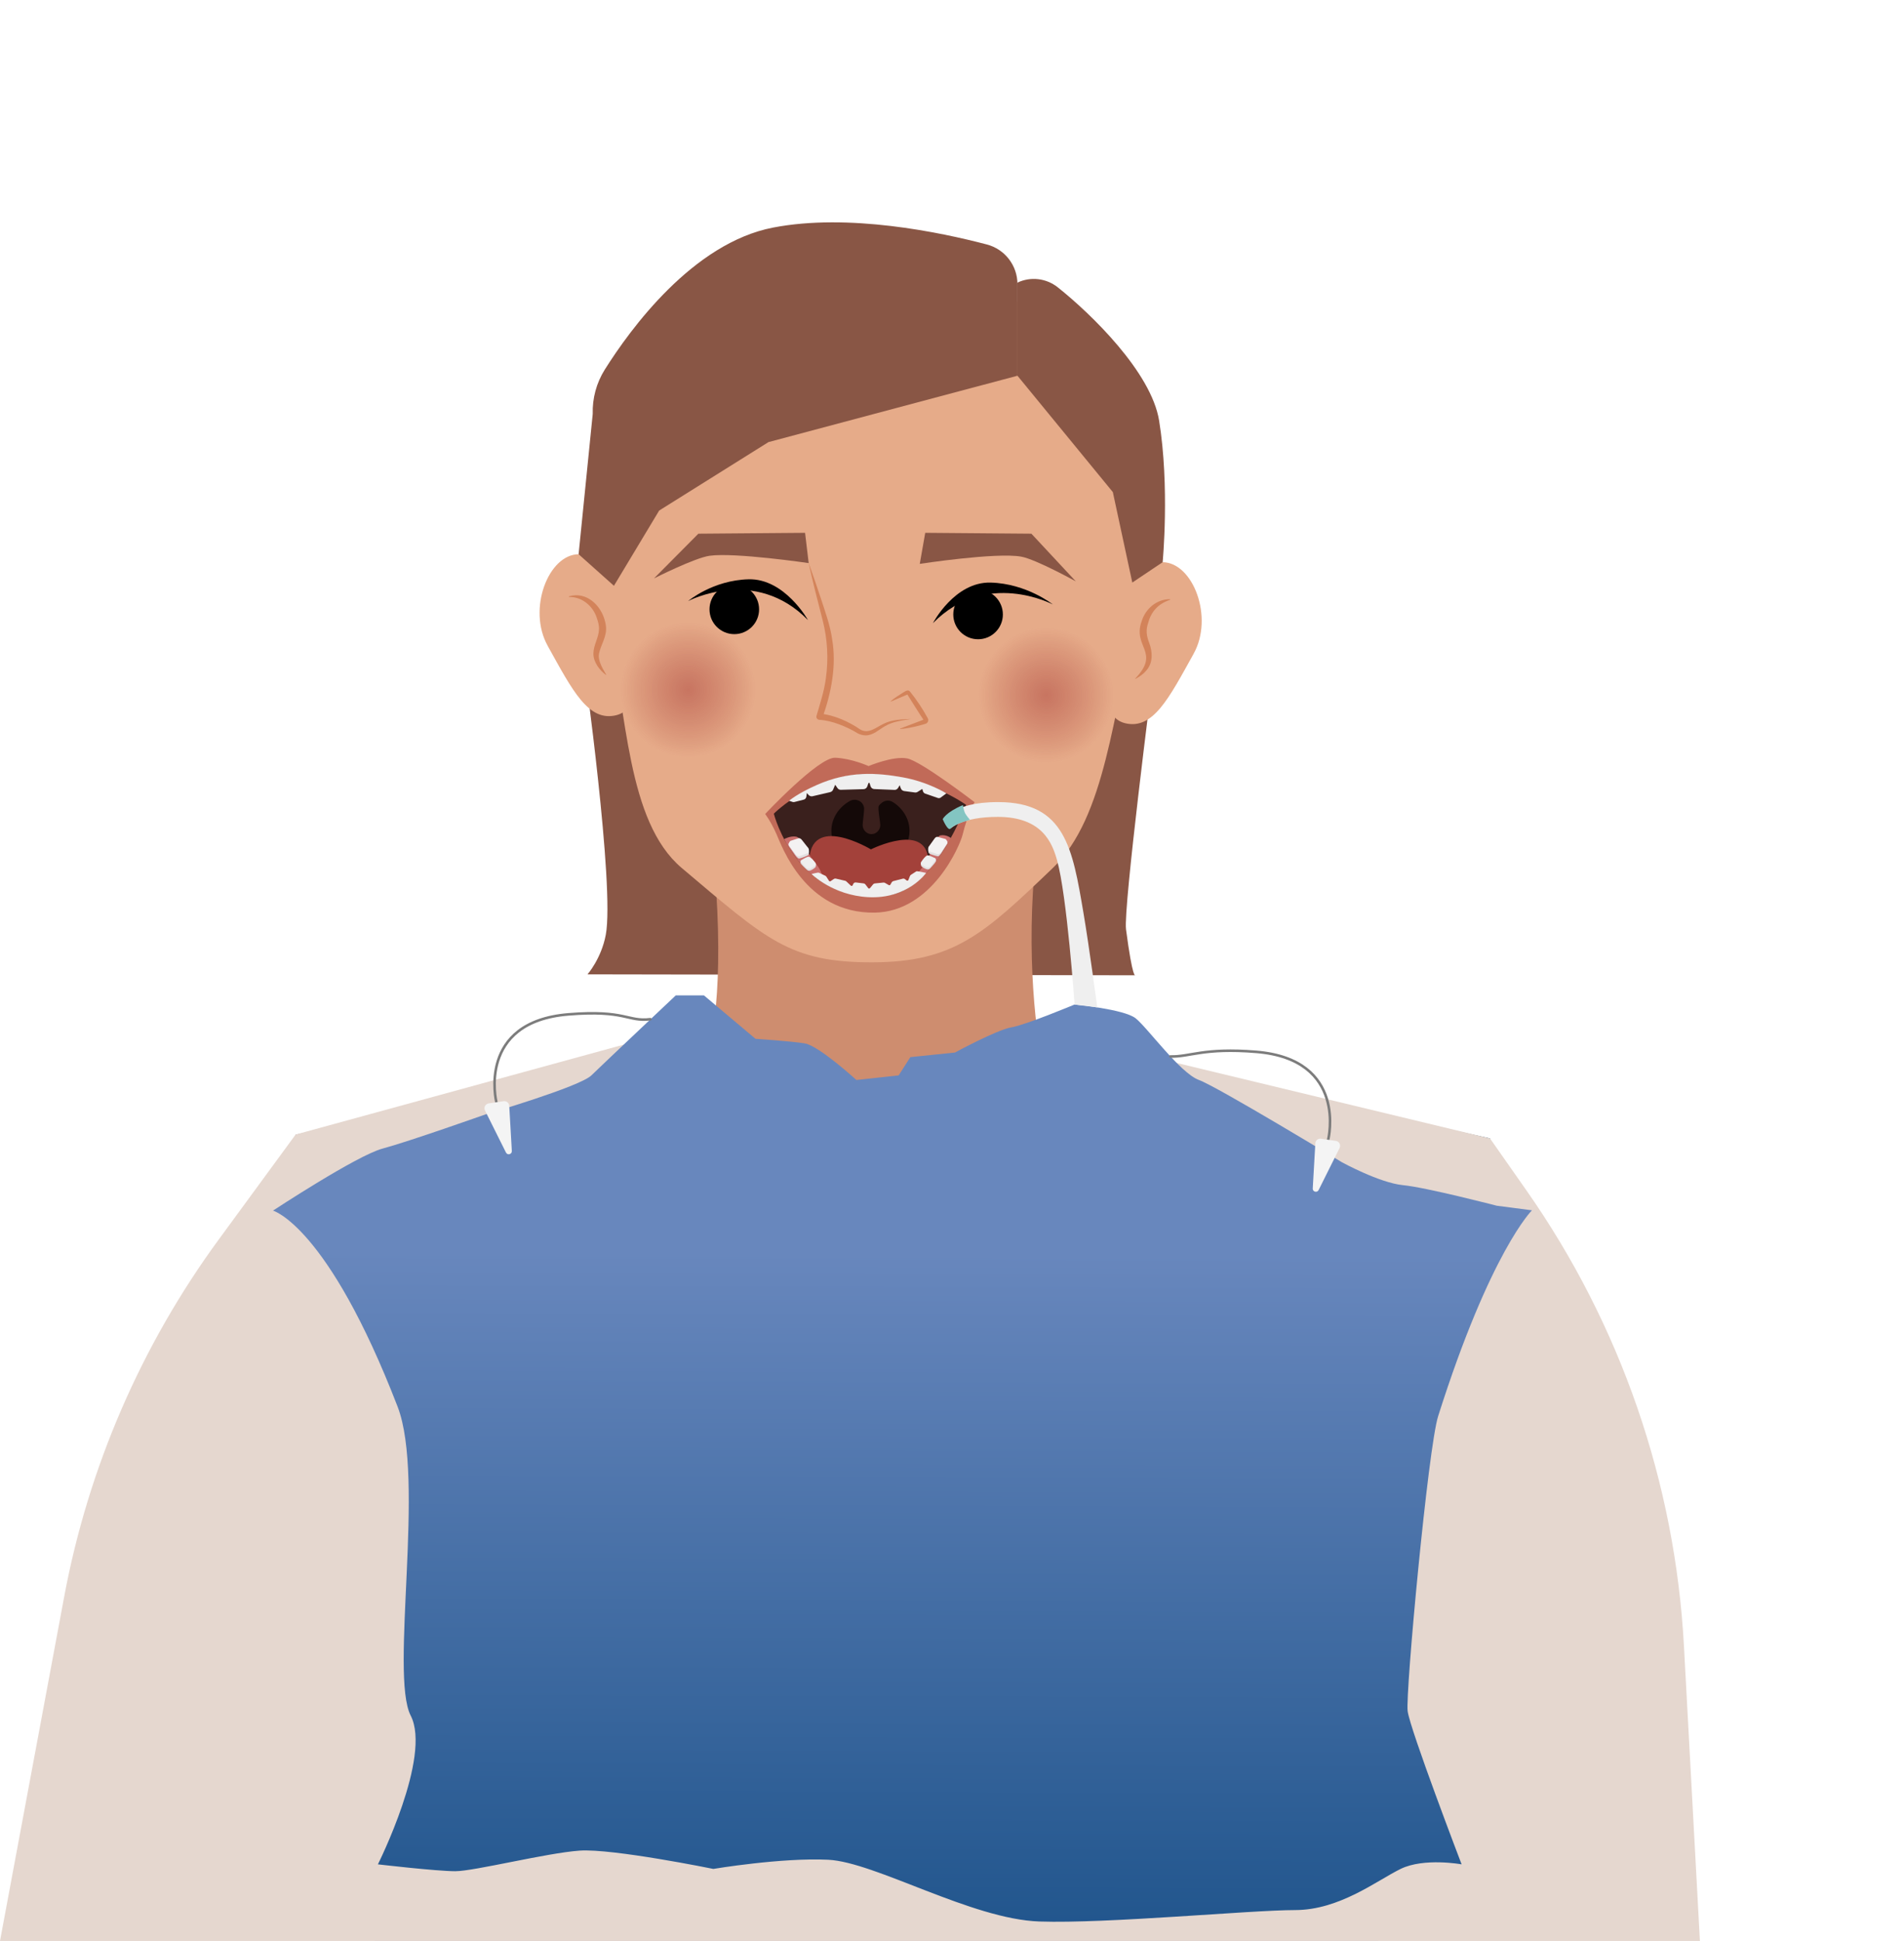 <?xml version="1.0" encoding="UTF-8"?>
<svg id="b" data-name="Ebene 2" xmlns="http://www.w3.org/2000/svg" xmlns:xlink="http://www.w3.org/1999/xlink" viewBox="0 0 740.34 754.53">
  <defs>
    <radialGradient id="d" data-name="Unbenannter Verlauf 11" cx="406.77" cy="270.26" fx="406.77" fy="270.26" r="26.26" gradientUnits="userSpaceOnUse">
      <stop offset="0" stop-color="#bb5e50" stop-opacity=".84"/>
      <stop offset="1" stop-color="#e6ab89"/>
    </radialGradient>
    <radialGradient id="e" data-name="Unbenannter Verlauf 11" cx="267.59" cy="268.15" fx="267.59" fy="268.15" r="26.26" xlink:href="#d"/>
    <linearGradient id="f" data-name="Unbenannter Verlauf 47" x1="349.54" y1="868.93" x2="351.24" y2="379.4" gradientUnits="userSpaceOnUse">
      <stop offset="0" stop-color="#013f77"/>
      <stop offset=".78" stop-color="#6887bd"/>
    </linearGradient>
  </defs>
  <g id="c" data-name="Zahnarzt Olga">
    <g>
      <g>
        <path d="M235.55,363.39c-1.74,9.3-7.11,15.38-7.11,15.38l213.03.37s-1.03,1.92-3.64-17.88c-1.09-8.3,10.34-97.49,10.34-97.49l-221.19-6.07s12.09,86.83,8.57,105.7Z" style="fill: #895645;"/>
        <path d="M269.38,425.21s23.43-27.04-1.8-159.33c-5.29-27.71,159.13-28.48,149,2.26-29.92,90.8-7.22,164.35-7.22,164.35l-4.33,103.63h-132.05l-3.6-110.91Z" style="fill: #ce8d6f;"/>
        <g>
          <path d="M212.94,251.04c9.64,17.32,15.81,29.75,26.79,26.97,10.98-2.78,7.49-23.19,3.52-38.9-3.98-15.71-6.99-23.79-18.27-23.66-11.78.14-19.95,21.37-12.03,35.59Z" style="fill: #e6ab89;"/>
          <path d="M464.13,254.14c-9.64,17.32-15.81,29.75-26.79,26.97-10.98-2.78-7.49-23.19-3.52-38.9,3.98-15.71,6.99-23.79,18.27-23.66,11.78.14,19.95,21.37,12.03,35.59Z" style="fill: #e6ab89;"/>
          <g>
            <path d="M441.85,240.65c-9.13,36.1-11.84,77.05-32.49,96.8-26.63,25.47-38.33,36.65-70.43,36.65s-40.96-8.95-73.82-36.65c-21.57-18.18-21.2-60.85-28.8-93.27-21.57-91.99,42.68-143.99,102.4-143.99s124.25,56.97,103.14,140.47Z" style="fill: #e6ab89;"/>
            <g>
              <path d="M346.42,272.52c1.32-1.12,2.92-2.15,4.39-3.07.89-.47,2.11-1.66,3.01-.63,2.63,3.24,4.94,6.75,6.94,10.41.45.83,0,1.9-.91,2.15-1.57.48-3.16.91-4.77,1.25-1.64.36-3.29.64-4.98.77-.11,0-.14-.15-.04-.19,0,0,9.18-3.49,9.18-3.49l-.08.24c-1.07-1.67-2.18-3.33-3.23-5.02l-3.18-5.05.18.06-6.44,2.74c-.11.05-.19-.13-.08-.18h0Z" style="fill: #d3835a;"/>
              <path d="M454.87,233.21c-4.65,1.57-7.32,4.68-8.44,9-.93,2.74-.68,4.86.43,7.76,1.29,3.34,1.57,7.79-1.19,10.74-1.13,1.38-2.58,2.34-4.11,3.17-.07.04-.15.01-.19-.05,10.09-10.45-1.24-12.3,2.6-22.47,1.48-4.73,5.84-8.47,10.92-8.42.18.03.17.25-.01.28h0Z" style="fill: #d3835a;"/>
              <path d="M221.33,231.8c6.7-1.95,12.5,3.52,13.98,9.96.14.36.21,1.1.28,1.51.58,3.97-2.02,7.47-2.69,10.84-.44,2.36,1.01,5.2,2.74,8.05.06.06.07.18-.02.23-2.5-1.89-4.89-4.94-4.89-8.3.04-3.37,2.08-6.22,2.17-9.38.1-1.55-.37-3.11-.89-4.61-1.49-4.56-5.75-8.12-10.66-8.02-.16.01-.19-.26-.02-.28h0Z" style="fill: #d3835a;"/>
              <path d="M418.34,226.02s-15.53-8.6-21.28-9.63c-9.72-1.74-39.42,2.81-39.42,2.81l2.12-12.07,41.28.34,17.3,18.56Z" style="fill: #895645;"/>
              <g>
                <path d="M362.75,242.25s8.44-16.15,22.45-15.77c14.01.38,24.16,8.49,24.16,8.49,0,0-25.89-13.79-46.61,7.28Z"/>
                <circle cx="380.31" cy="238.87" r="9.64"/>
              </g>
              <g>
                <path d="M314.18,241.07s-9.05-16.21-23.06-15.87c-14.01.34-23.53,8.45-23.53,8.45,0,0,25.93-13.72,46.59,7.41Z"/>
                <circle cx="285.52" cy="236.88" r="9.64"/>
              </g>
              <path d="M314.44,218.89c1.76,4.81,3.4,9.66,5,14.52,1.59,4.9,3.36,9.79,4.1,14.92,1.79,10.34-.27,20.87-3.73,30.63,0,0-1.07-1.55-1.07-1.55,5.61.49,11.55,3.26,15.69,6.13,3.29,2,6.19-.8,9.19-2.19,3.32-1.68,7.07-1.67,10.67-1.87-3.46.63-7.13.97-10.17,2.82-2.32,1.28-4.58,3.6-7.55,3.58-1.09-.03-2.13-.33-3.05-.79-2.25-1.4-4.75-2.59-7.25-3.51-2.51-.95-5.12-1.6-7.71-1.76-.76-.04-1.3-.82-1.07-1.55,1.42-4.87,3-9.64,3.65-14.67,1.05-7.43.61-15.07-1.23-22.35-1.86-7.18-3.91-15.13-5.48-22.35h0Z" style="fill: #d3835a;"/>
              <path d="M254.3,224.85s15.85-8,21.63-8.8c9.78-1.36,38.51,2.85,38.51,2.85l-1.4-11.77-41.49.34-17.26,17.39Z" style="fill: #895645;"/>
              <g>
                <path d="M297.52,316.44s20.75-22.14,27.23-21.87,12.97,3.24,12.97,3.24c0,0,9.6-4.05,15.04-2.97s26.19,17.01,26.19,17.01c0,0-2.58,4.16-4.67,12.69-1.01,4.14-11.91,29.94-34.23,30.24-26.9.36-36.04-25.83-38.12-30.51-2.32-5.22-4.41-7.83-4.41-7.83Z" style="fill: #bb5e50; opacity: .84;"/>
                <path d="M300.89,316.31s15.51-15.63,37.17-15.33c21.73.3,37.6,11.91,37.6,11.91,0,0-11.72,32.75-30.31,35.13-35.38,4.53-44.46-31.7-44.46-31.7Z" style="fill: #3a201d;"/>
                <path d="M347.11,311.77c-1.29-.81-2.94-.68-4.15.25-.49.38-.94.79-1.24,1.26-.52.82.57,6.38.57,7.41,0,1.97-1.54,3.57-3.43,3.57s-3.43-1.6-3.43-3.57c0-1.05.62-5.26.57-6.37-.01-.28-.06-.56-.14-.83-.69-2.32-3.37-3.25-5.42-2.1-4.3,2.41-7.17,6.71-7.17,11.61,0,7.56,6.8,13.69,15.19,13.69s15.19-6.13,15.19-13.69c0-4.66-2.59-8.77-6.54-11.24Z" style="fill: #140908;"/>
                <path d="M360.99,335.29c0,6.15-10.37,11.14-23.17,11.14s-23.17-4.99-23.17-11.14c0-19.58,23.99-5.1,23.99-5.1,0,0,22.34-11.18,22.34,5.1Z" style="fill: #a3413a;"/>
                <path d="M306.83,311.3l1.35.45c.23.08.47.08.7.03l3.67-.93c.51-.13.9-.57.98-1.12l.2-1.43.68.74c.4.44.99.62,1.55.49l6.84-1.59c.51-.12.94-.49,1.15-.99l.79-1.88.9,1.29c.3.44.79.69,1.31.67l8.86-.25c.64-.02,1.21-.45,1.43-1.08l.42-1.21c.08-.24.41-.23.48,0l.34,1.12c.2.65.77,1.11,1.43,1.13l7.9.33c.56.02,1.09-.27,1.39-.76l.64-1.05.39,1.13c.21.61.73,1.05,1.35,1.13l4.16.55c.37.05.74-.03,1.06-.23l1.82-1.14.27.91c.12.42.43.75.83.89l4.93,1.71c.36.12.75.08,1.08-.12l2.25-1.67s-7.05-4.46-17-6.24-20.8-2.62-33.48,3.02c-7.71,3.43-10.66,6.09-10.66,6.09Z" style="fill: #efefef;"/>
                <path d="M311.19,333.54l2.97-.96c.39-.22.52-1.44.15-2.02l-2.12-2.97c-.37-.58-1-.86-1.39-.64l-2.88.77c-.39.22-.99,1.19-.61,1.77l2.31,3.36c.37.58,1.19.91,1.58.69Z" style="fill: #efefef;"/>
                <path d="M311.52,335.54c-.24-.26-.15-.69.16-.82,1.04-.45,3.03-1.24,3.78-1,.46.15,1.01,1.14,1.37,1.85.2.4.02.89-.39,1.05-.74.3-1.83.74-2.17.87-.53.21-1.06-.08-1.06-.08l-1.7-1.86Z" style="fill: #efefef;"/>
                <path d="M369.74,325.78s-1.77-1.45-4.06-1.02-4.44,9.88-6.59,12.05c-2.15,2.17-2.94,3.92-2.94,3.92,0,0,2.13.81,2.56.31,3.78-4.38,4.16-4.44,5.94-7.1,4.66-6.95,5.09-8.16,5.09-8.16Z" style="fill: #c96e6b;"/>
                <g>
                  <path d="M358.16,335.32c-.13.19-.28.65.08,1.37.17.35,1.6,1.24,2.49,1.29.62.04,1.04-.51,1.04-.51,0,0,1.78-1.88,2.15-2.66.18-.39-.18-1.24-.42-1.19-.27.05-4.42.37-5.33,1.71Z" style="fill: #e2e0e0;"/>
                  <path d="M358.46,336.24c-.41-.22-.54-.76-.28-1.15.62-.94,1.72-2.44,2.45-2.56.54-.09,2.07.64,2.9,1.06.28.14.37.52.18.78-.57.77-1.62,2.18-1.9,2.49-.39.43-1.44.41-1.44.41l-1.92-1.03Z" style="fill: #efefef;"/>
                </g>
                <path d="M304.94,326.18s2.39-1.35,4.68-.92,5.03,7.9,7.18,10.07c2.15,2.17,2.87,4.82,2.87,4.82,0,0-2.4,1.13-2.91.73-4.04-3.22-6.02-5.8-7.93-8.37-3.07-4.14-3.89-6.32-3.89-6.32Z" style="fill: #c96e6b;"/>
                <path d="M315.54,339.78s2.49-.69,2.84-.53l2.52,1.19c.17.08.31.2.41.36l1.04,1.62c.13.21.4.27.61.13l1.28-.86c.22-.15.49-.2.74-.14l3.66.85c.16.04.32.12.44.24l1.76,1.65c.22.21.57.13.7-.14l.24-.53c.18-.39.58-.62,1-.57l3.05.37c.26.03.49.17.66.38l1.1,1.45c.17.23.5.24.69.01l1.22-1.48c.16-.2.4-.33.65-.35l3.37-.34c.2-.02.4.02.57.12l1.51.87c.21.12.47.05.6-.17l.53-.91c.13-.23.35-.4.61-.47l3.71-.95c.28-.07.58-.01.81.17l.69.53c.23.18.56.08.67-.2l.6-1.52c.08-.2.21-.36.39-.48l2.09-1.35c.31-.2,3.81.61,3.81.61,0,0-7.09,10.24-22.53,9.43-13.8-.73-22.04-9-22.04-9Z" style="fill: #efefef;"/>
                <g>
                  <path d="M361.04,329.34c-.28.46-.18,2.17.25,2.45.39.26,2.81,1.05,3.39,1.08s1.51-1.52,1.51-1.52l2.14-3.39s.14-.68-.05-.96-6.22.63-7.24,2.34Z" style="fill: #e2e0e0;"/>
                  <path d="M364.35,331.97l-2.97-.96c-.39-.22-.52-1.44-.15-2.02l2.12-2.97c.37-.58,1-.86,1.39-.64l2.88.77c.39.22.99,1.19.61,1.77l-2.31,3.36c-.37.58-1.19.91-1.58.69Z" style="fill: #f4f2f2;"/>
                </g>
                <g>
                  <path d="M317.11,335.62c.14.17.33.63.03,1.37-.14.36-1.5,1.37-2.39,1.5-.61.09-1.07-.42-1.07-.42,0,0-1.92-1.72-2.35-2.47-.21-.38.08-1.25.33-1.22.27.03,4.43,0,5.44,1.25Z" style="fill: #e2e0e0;"/>
                  <path d="M316.87,336.56c.39-.25.48-.8.19-1.17-.69-.88-1.91-2.29-2.64-2.35-.54-.04-2.02.82-2.81,1.3-.27.17-.33.55-.12.8.62.72,1.78,2.04,2.08,2.32.42.39,1.46.29,1.46.29l1.83-1.19Z" style="fill: #efefef;"/>
                </g>
                <g>
                  <path d="M314.38,329.87c.31.47.29,2.26-.14,2.57-.39.29-2.88,1.24-3.49,1.3s-1.65-1.51-1.65-1.51l-2.39-3.43s-.17-.7.01-1.01,6.52.35,7.66,2.08Z" style="fill: #e2e0e0;"/>
                  <path d="M311.05,332.78l3.05-1.15c.4-.25.48-1.53.06-2.11l-2.35-2.99c-.42-.58-1.08-.85-1.48-.6l-2.97.95c-.4.25-.97,1.29-.56,1.87l2.56,3.39c.42.58,1.28.89,1.68.64Z" style="fill: #f4f2f2;"/>
                </g>
              </g>
            </g>
          </g>
        </g>
        <path d="M395.63,146.06l-96.8,25.79-42.52,26.62-17.59,29.25-13.74-12.26,5.49-54.54c-.17-6.08,1.44-12.06,4.67-17.21,9.97-15.85,34.27-49.21,65.45-55.24,29.29-5.66,64.96,1.79,83.14,6.57,7.01,1.84,11.89,8.17,11.89,15.43v35.6Z" style="fill: #895645;"/>
        <path d="M440.28,226.47l-7.57-35.17-37.09-45.24v-36.2h0c5.15-2.43,11.21-1.71,15.67,1.83,12.96,10.3,36.36,33,39.41,51.81,4.17,25.72,1.38,55.05,1.38,55.05l-11.81,7.92Z" style="fill: #895645;"/>
        <circle cx="406.77" cy="270.26" r="26.26" style="fill: url(#d); opacity: .84;"/>
        <circle cx="267.59" cy="268.15" r="26.26" style="fill: url(#e); opacity: .84;"/>
      </g>
      <path d="M535.91,754.32l43.45-311.77-177.56-39.52s28.18,101.89-59.3,101.89-63.59-101.89-63.59-101.89l-163.95,38.11,30.74,313.18h390.22Z" style="fill: #053960;"/>
      <path d="M91,561.37s-12.4,1.69-23.47,0c-11.07-1.69-21.95-7.08-21.95-7.08l5.46,28.08s11.85,3.05,19.48,4.4,18.46,0,18.46,0l2.03-25.4Z" style="fill: #e5d7cf;"/>
      <path d="M660.98,754.53l-6.2-114.58c-3.44-63.62-24.66-125-61.24-177.17l-14.18-20.23-176.42-42.47-24.17,60.39s-6.67,26.87-23.61,80.06l-77.38-144.09-162.83,44.6-29.71,40.56c-30.3,41.26-50.9,88.83-60.29,139.15L0,754.53h660.98Z" style="fill: #e5d7cf;"/>
    </g>
    <path d="M106.16,470.62s32.58-21.45,42.61-24.12c10.03-2.67,40.13-13.33,40.13-13.33,0,0,36.48-10.67,41.04-15.11,4.56-4.44,32.83-31.11,32.83-31.11h10.94l20.07,16.89s13.68.89,19.15,1.78,20.07,14.22,20.07,14.22l16.42-1.78,4.56-7.11,17.33-1.78s16.42-8.89,21.89-9.78,24.63-8.89,24.63-8.89c0,0,19.15,1.78,23.71,5.33,4.56,3.56,17.33,21.34,24.63,24,7.3,2.67,55.64,32,55.64,32,0,0,14.59,8,23.71,8.89s36.48,8,36.48,8l13.68,1.78s-16.12,15.86-36.48,80.01c-3.89,12.25-12.77,107.57-11.86,114.68.91,7.11,20.98,59.56,20.98,59.56,0,0-14.59-2.67-23.71,1.78-9.12,4.44-23.71,16-41.04,16s-72.97,5.33-99.42,4.44-63.85-23.11-82.09-24-44.69,3.56-44.69,3.56c0,0-39.22-8-51.99-7.11s-41.04,8-48.34,8-30.1-2.67-30.1-2.67c0,0,20.97-41.8,12.76-57.8-8.21-16,5.76-91.99-5.1-120.12-27.2-70.41-48.45-76.21-48.45-76.21Z" style="fill: url(#f);"/>
    <g>
      <path d="M516.47,442.94s7.67-31.13-28.03-34.04c-20.47-1.67-25.74,2.01-33.33,1.8" style="fill: none; stroke: #7c7c7c; stroke-linecap: round; stroke-linejoin: round;"/>
      <path d="M513.63,442.67l5.81.85c1.29.19,2.02,1.58,1.44,2.75l-8.16,16.36c-.58,1.17-2.36.7-2.28-.61l1.01-17.57c.06-1.12,1.08-1.95,2.19-1.79Z" style="fill: #f4f4f4;"/>
    </g>
    <g>
      <path d="M192.99,428.37s-7.67-31.13,28.03-34.04c22.35-1.82,22.93,2.97,31.85,1.88" style="fill: none; stroke: #7c7c7c; stroke-linecap: round; stroke-linejoin: round;"/>
      <path d="M195.83,428.09l-5.81.85c-1.29.19-2.02,1.58-1.44,2.75l8.16,16.36c.58,1.17,2.36.7,2.28-.61l-1.01-17.57c-.06-1.12-1.08-1.95-2.19-1.79Z" style="fill: #f4f4f4;"/>
    </g>
    <path d="M367.4,319.39c.74,1.63,2.34,2.6,2.34,2.6,0,0,4.39-4.44,18.26-4.43,17.34.01,21.16,10.27,23.01,16.81,3.86,13.66,6.83,56.12,6.83,56.12l1.53.22,7.29.9s-3.12-23.48-5.39-36.82c-4.23-24.86-7.09-42.9-32.97-42.98-19.2-.06-20.9,7.57-20.9,7.57Z" style="fill: #efefef;"/>
    <path d="M374.4,312.97s.37,2.2.83,3.12c.46.92,1.92,2.6,1.92,2.6,0,0-6.36,1.72-7.42,3.3-1.05,1.58-3.18-3.54-3.18-3.54,0,0,1.17-2.65,7.84-5.48Z" style="fill: #83c5c2;"/>
  </g>
  <g id="g" data-name="Rechteck">
    <rect width="740.34" height="754.53" style="fill: none;"/>
  </g>
</svg>